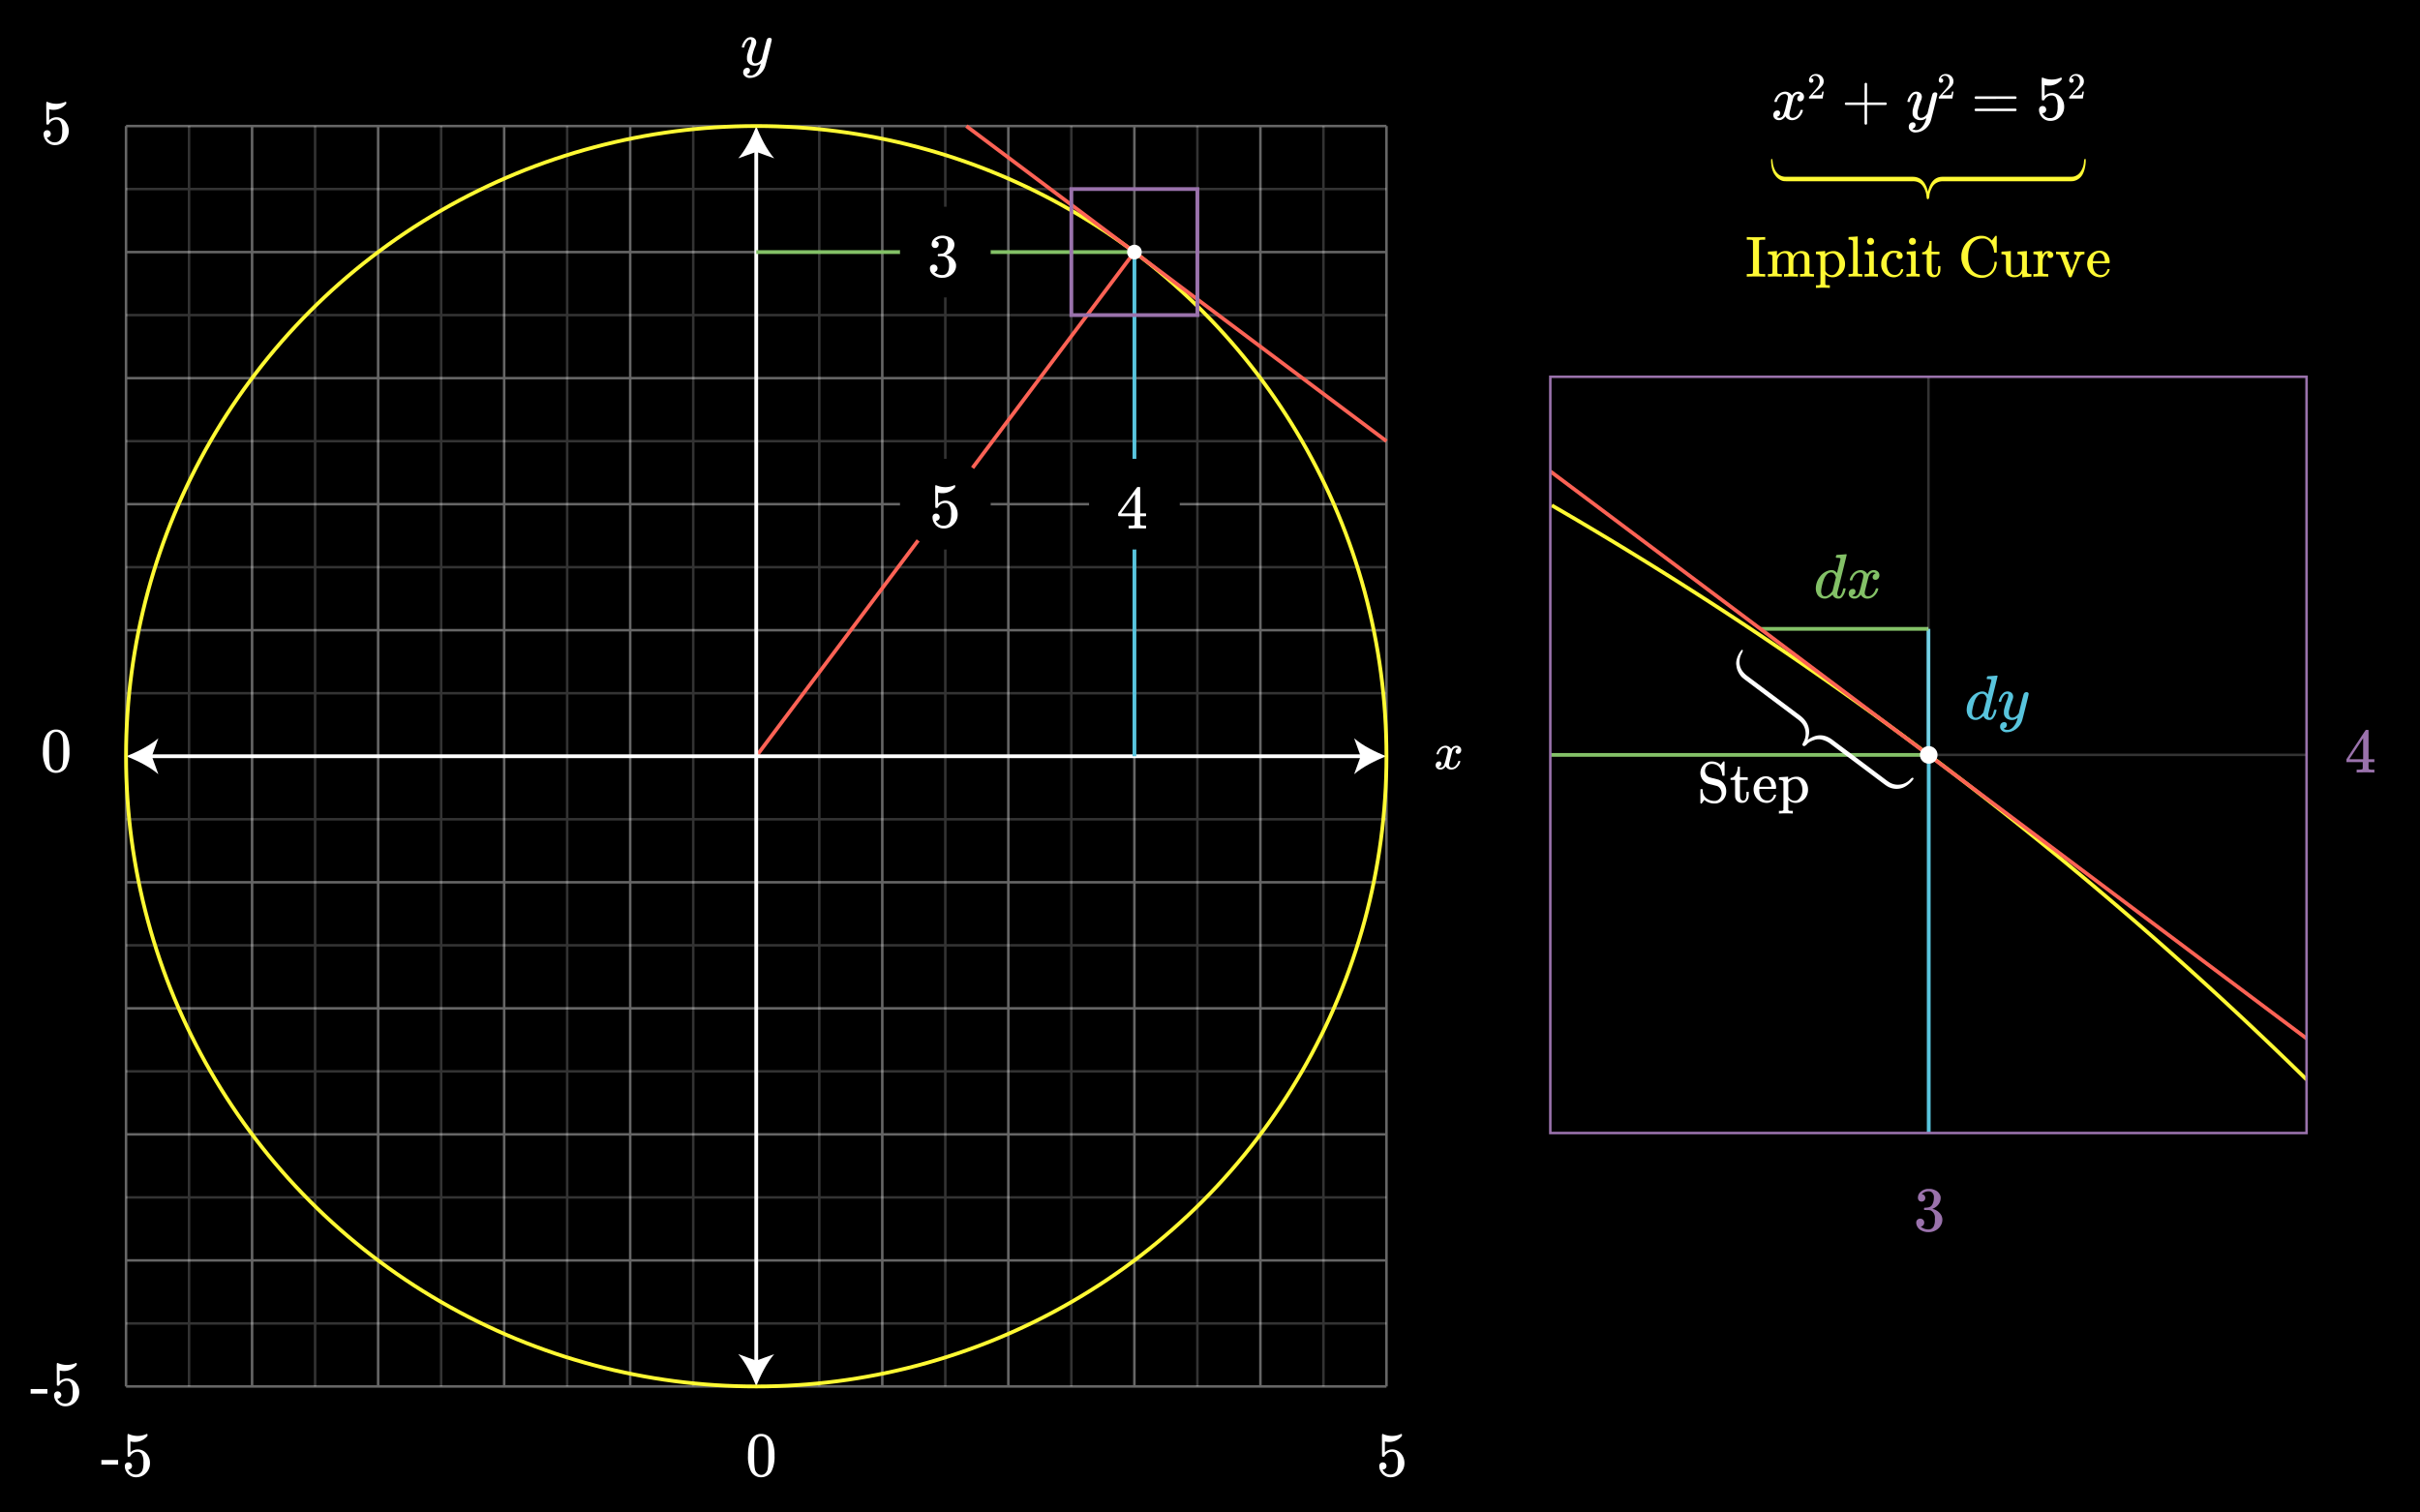 <svg xmlns="http://www.w3.org/2000/svg" xmlns:xlink="http://www.w3.org/1999/xlink" width="960" height="600" viewBox="0 0 960 600"><defs><style>.a,.e,.g,.h,.i,.j,.k,.m,.o{fill:none;}.a,.m{stroke:#9a72ac;}.a,.g,.i,.j,.k,.m,.p{stroke-miterlimit:10;}.b{isolation:isolate;}.c,.p{fill:#fff;}.d,.o{opacity:0.2;}.e,.h,.o{stroke:#fff;stroke-miterlimit:24;}.f{opacity:0.4;}.g,.p{stroke:#fc6255;}.g,.h,.i,.j,.k,.m,.p{stroke-width:1.5px;}.i{stroke:#fff933;}.j{stroke:#83c167;}.k{stroke:#58c4dd;}.l{fill:#9a72ac;}.n{clip-path:url(#a);}.q{fill:#58c4dd;}.r{fill:#83c167;}.s{fill:#fff933;}</style><clipPath id="a"><rect class="a" x="615" y="149.466" width="300" height="300"/></clipPath></defs><rect width="960" height="600"/><g class="b"><path class="c" d="M18.719,51.664a1.377,1.377,0,0,1,1.013.412,1.407,1.407,0,0,1,.413,1.037,1.292,1.292,0,0,1-.426.976,1.354,1.354,0,0,1-.949.4h-.176l.075.125a3.24,3.24,0,0,0,1.151,1.325,3.167,3.167,0,0,0,1.825.526,2.657,2.657,0,0,0,2.55-1.5,7.643,7.643,0,0,0,.474-3.2,6.209,6.209,0,0,0-.675-3.474,1.964,1.964,0,0,0-1.6-.825,3.217,3.217,0,0,0-2.95,1.7.5.5,0,0,1-.188.212,1.108,1.108,0,0,1-.362.038c-.284,0-.443-.051-.476-.151q-.05-.1-.05-4.375,0-.75-.012-1.775t-.013-1.3c0-.932.051-1.4.15-1.4a.149.149,0,0,1,.1-.051l.45.15a8.867,8.867,0,0,0,3.325.651,8.522,8.522,0,0,0,3.4-.7.774.774,0,0,1,.324-.1c.134,0,.2.15.2.45v.325a6.387,6.387,0,0,1-5.125,2.425,6.058,6.058,0,0,1-1.4-.149l-.25-.051v4.3a4.284,4.284,0,0,1,3.949-1.026,4.736,4.736,0,0,1,2.738,1.9,5.747,5.747,0,0,1,1.063,3.449,5.47,5.47,0,0,1-1.588,3.926,5.218,5.218,0,0,1-3.912,1.649,4.165,4.165,0,0,1-2.676-.875,2.756,2.756,0,0,1-.824-.825,4.415,4.415,0,0,1-.95-2.225c0-.049,0-.128-.013-.237s-.013-.187-.013-.237a1.488,1.488,0,0,1,.4-1.1A1.387,1.387,0,0,1,18.719,51.664Z"/></g><g class="b"><path class="c" d="M18.445,291.427A4.411,4.411,0,0,1,22.27,289.4a4.609,4.609,0,0,1,3.2,1.25,5.434,5.434,0,0,1,1.15,1.7,14.3,14.3,0,0,1,.925,5.7,13.043,13.043,0,0,1-1.075,5.925,4.333,4.333,0,0,1-2.05,2.1,4.718,4.718,0,0,1-2.125.524,4.406,4.406,0,0,1-4.2-2.625,13.045,13.045,0,0,1-1.074-5.925,19.436,19.436,0,0,1,.312-3.837A8.359,8.359,0,0,1,18.445,291.427Zm5.625-.3a2.305,2.305,0,0,0-1.776-.8,2.379,2.379,0,0,0-1.8.8,3,3,0,0,0-.75,1.4,15.546,15.546,0,0,0-.25,2.851q0,.148-.012.974t-.013,1.375q0,2.4.051,3.351a14.15,14.15,0,0,0,.3,2.512,2.816,2.816,0,0,0,.75,1.312,2.215,2.215,0,0,0,1.724.75,2.189,2.189,0,0,0,1.7-.75,2.834,2.834,0,0,0,.75-1.312,14.247,14.247,0,0,0,.3-2.512q.05-.951.05-3.351,0-.549-.012-1.375c-.009-.55-.012-.875-.012-.974a15.731,15.731,0,0,0-.25-2.851A3.016,3.016,0,0,0,24.07,291.128Z"/></g><g class="b"><path class="c" d="M12.156,552.847v-1.825h6.651v1.825Z"/><path class="c" d="M22.881,551.972a1.374,1.374,0,0,1,1.013.413,1.407,1.407,0,0,1,.413,1.037,1.29,1.29,0,0,1-.426.975,1.351,1.351,0,0,1-.949.4h-.176l.075.125a3.246,3.246,0,0,0,1.151,1.325,3.174,3.174,0,0,0,1.825.525,2.657,2.657,0,0,0,2.55-1.5,7.634,7.634,0,0,0,.474-3.2,6.213,6.213,0,0,0-.675-3.475,1.966,1.966,0,0,0-1.6-.825,3.219,3.219,0,0,0-2.95,1.7.484.484,0,0,1-.188.212,1.076,1.076,0,0,1-.362.038q-.426,0-.476-.15-.05-.1-.05-4.375c0-.5,0-1.092-.012-1.775s-.013-1.117-.013-1.3c0-.933.051-1.4.15-1.4a.147.147,0,0,1,.1-.05l.45.15a8.866,8.866,0,0,0,3.325.65,8.5,8.5,0,0,0,3.4-.7.785.785,0,0,1,.324-.1c.134,0,.2.15.2.45v.325a6.39,6.39,0,0,1-5.125,2.425,6,6,0,0,1-1.4-.15l-.25-.05v4.3a4.286,4.286,0,0,1,3.949-1.025,4.734,4.734,0,0,1,2.738,1.9,5.75,5.75,0,0,1,1.063,3.45,5.464,5.464,0,0,1-1.588,3.925,5.215,5.215,0,0,1-3.912,1.65A4.165,4.165,0,0,1,23.256,557a2.768,2.768,0,0,1-.824-.825,4.415,4.415,0,0,1-.95-2.225c0-.05,0-.129-.013-.237s-.013-.188-.013-.238a1.486,1.486,0,0,1,.4-1.1A1.384,1.384,0,0,1,22.881,551.972Z"/></g><g class="d"><line class="e" x1="75" y1="50" x2="75" y2="550"/><line class="e" x1="125" y1="50" x2="125" y2="550"/><line class="e" x1="175" y1="50" x2="175" y2="550"/><line class="e" x1="225" y1="50" x2="225" y2="550"/><line class="e" x1="275" y1="50" x2="275" y2="550"/><line class="e" x1="325" y1="50" x2="325" y2="550"/><line class="e" x1="375" y1="50" x2="375" y2="550"/><line class="e" x1="425" y1="50" x2="425" y2="550"/><line class="e" x1="475" y1="50" x2="475" y2="550"/><line class="e" x1="525" y1="50" x2="525" y2="550"/><line class="e" x1="50" y1="75" x2="550" y2="75"/><line class="e" x1="50" y1="125" x2="550" y2="125"/><line class="e" x1="50" y1="175" x2="550" y2="175"/><line class="e" x1="50" y1="225" x2="550" y2="225"/><line class="e" x1="50" y1="275" x2="550" y2="275"/><line class="e" x1="50" y1="325" x2="550" y2="325"/><line class="e" x1="50" y1="375" x2="550" y2="375"/><line class="e" x1="50" y1="425" x2="550" y2="425"/><line class="e" x1="50" y1="475" x2="550" y2="475"/><line class="e" x1="50" y1="525" x2="550" y2="525"/></g><g class="f"><line class="e" x1="50" y1="50" x2="50" y2="550"/><line class="e" x1="100" y1="50" x2="100" y2="550"/><line class="e" x1="150" y1="50" x2="150" y2="550"/><line class="e" x1="200" y1="50" x2="200" y2="550"/><line class="e" x1="250" y1="50" x2="250" y2="550"/><line class="e" x1="350" y1="50" x2="350" y2="550"/><line class="e" x1="400" y1="50" x2="400" y2="550"/><line class="e" x1="450" y1="50" x2="450" y2="550"/><line class="e" x1="500" y1="50" x2="500" y2="550"/><line class="e" x1="550" y1="50" x2="550" y2="550"/><line class="e" x1="50" y1="50" x2="550" y2="50"/><line class="e" x1="50" y1="100" x2="550" y2="100"/><line class="e" x1="50" y1="150" x2="550" y2="150"/><line class="e" x1="50" y1="200" x2="550" y2="200"/><line class="e" x1="50" y1="250" x2="550" y2="250"/><line class="e" x1="50" y1="350" x2="550" y2="350"/><line class="e" x1="50" y1="400" x2="550" y2="400"/><line class="e" x1="50" y1="450" x2="550" y2="450"/><line class="e" x1="50" y1="500" x2="550" y2="500"/><line class="e" x1="50" y1="550" x2="550" y2="550"/></g><line class="g" x1="300" y1="300" x2="450.02" y2="100"/><circle cx="375.01" cy="200" r="18"/><line class="h" x1="300" y1="59.053" x2="300" y2="540.947"/><path class="c" d="M300,50c-1.581,4.26-4.277,9.545-7.134,12.821L300,60.241l7.132,2.58C304.276,59.545,301.579,54.26,300,50Z"/><path class="c" d="M300,550c-1.581-4.26-4.277-9.545-7.134-12.821l7.134,2.58,7.132-2.58C304.276,540.455,301.579,545.74,300,550Z"/><line class="h" x1="59.053" y1="300" x2="540.947" y2="300"/><path class="c" d="M50,300c4.26,1.581,9.545,4.277,12.821,7.134L60.241,300l2.58-7.132C59.545,295.724,54.26,298.421,50,300Z"/><path class="c" d="M550,300c-4.26,1.581-9.545,4.277-12.821,7.134l2.58-7.134-2.58-7.132C540.455,295.724,545.74,298.421,550,300Z"/><circle class="i" cx="300" cy="300" r="250"/><g class="b"><path class="c" d="M40.216,581.008v-1.827h6.649v1.827Z"/><path class="c" d="M50.941,580.133a1.371,1.371,0,0,1,1.012.412,1.406,1.406,0,0,1,.412,1.037,1.284,1.284,0,0,1-.424.974,1.351,1.351,0,0,1-.951.4h-.174l.075.125a3.252,3.252,0,0,0,1.149,1.324,3.161,3.161,0,0,0,1.825.525,2.654,2.654,0,0,0,2.55-1.5,7.606,7.606,0,0,0,.476-3.2,6.224,6.224,0,0,0-.675-3.474,1.969,1.969,0,0,0-1.6-.827,3.22,3.22,0,0,0-2.95,1.7.47.47,0,0,1-.187.21,1.063,1.063,0,0,1-.363.04c-.283,0-.441-.051-.474-.151q-.051-.1-.05-4.375,0-.75-.013-1.775t-.012-1.3c0-.932.049-1.4.15-1.4a.141.141,0,0,1,.1-.051l.45.15a8.863,8.863,0,0,0,3.325.651,8.5,8.5,0,0,0,3.4-.7.788.788,0,0,1,.326-.1c.132,0,.2.15.2.449v.326a6.393,6.393,0,0,1-5.125,2.424,6.079,6.079,0,0,1-1.4-.148l-.25-.051v4.3a4.288,4.288,0,0,1,3.951-1.026,4.725,4.725,0,0,1,2.737,1.9,5.742,5.742,0,0,1,1.062,3.449,5.476,5.476,0,0,1-1.586,3.926,5.221,5.221,0,0,1-3.914,1.648,4.158,4.158,0,0,1-2.674-.875,2.782,2.782,0,0,1-.826-.824,4.436,4.436,0,0,1-.95-2.225c0-.051,0-.129-.011-.238s-.013-.188-.013-.236a1.5,1.5,0,0,1,.4-1.1A1.391,1.391,0,0,1,50.941,580.133Z"/></g><g class="b"><path class="c" d="M298.151,570.857a4.411,4.411,0,0,1,3.825-2.025,4.6,4.6,0,0,1,3.2,1.25,5.429,5.429,0,0,1,1.15,1.7,14.308,14.308,0,0,1,.925,5.7,13.035,13.035,0,0,1-1.075,5.924,4.335,4.335,0,0,1-2.05,2.1,4.717,4.717,0,0,1-2.125.523,4.406,4.406,0,0,1-4.2-2.625,13.037,13.037,0,0,1-1.074-5.924,19.433,19.433,0,0,1,.312-3.838A8.354,8.354,0,0,1,298.151,570.857Zm5.625-.3a2.306,2.306,0,0,0-1.776-.8,2.38,2.38,0,0,0-1.8.8,3.01,3.01,0,0,0-.75,1.4,15.538,15.538,0,0,0-.25,2.849c0,.1,0,.426-.012.975s-.013,1.01-.013,1.375c0,1.6.017,2.717.051,3.352a14.136,14.136,0,0,0,.3,2.511,2.824,2.824,0,0,0,.75,1.313,2.215,2.215,0,0,0,1.724.75,2.189,2.189,0,0,0,1.7-.75,2.842,2.842,0,0,0,.75-1.313,14.233,14.233,0,0,0,.3-2.511c.033-.635.05-1.75.05-3.352q0-.547-.012-1.375c-.009-.549-.012-.875-.012-.975a15.723,15.723,0,0,0-.25-2.849A3.028,3.028,0,0,0,303.776,570.556Z"/></g><g class="b"><path class="c" d="M548.578,580.133a1.374,1.374,0,0,1,1.014.412,1.41,1.41,0,0,1,.412,1.037,1.283,1.283,0,0,1-.426.974,1.346,1.346,0,0,1-.949.4h-.176l.076.125a3.247,3.247,0,0,0,1.15,1.324,3.161,3.161,0,0,0,1.825.525,2.655,2.655,0,0,0,2.55-1.5,7.625,7.625,0,0,0,.475-3.2,6.215,6.215,0,0,0-.675-3.474,1.969,1.969,0,0,0-1.6-.827,3.218,3.218,0,0,0-2.95,1.7.476.476,0,0,1-.188.21,1.052,1.052,0,0,1-.362.04c-.283,0-.441-.051-.475-.151q-.051-.1-.05-4.375,0-.75-.012-1.775t-.014-1.3q0-1.4.151-1.4a.141.141,0,0,1,.1-.051l.451.15a8.867,8.867,0,0,0,3.325.651,8.506,8.506,0,0,0,3.4-.7.781.781,0,0,1,.324-.1q.2,0,.2.449v.326a6.39,6.39,0,0,1-5.125,2.424,6.064,6.064,0,0,1-1.4-.148l-.25-.051v4.3a4.284,4.284,0,0,1,3.949-1.026,4.726,4.726,0,0,1,2.739,1.9,5.742,5.742,0,0,1,1.062,3.449,5.47,5.47,0,0,1-1.588,3.926,5.215,5.215,0,0,1-3.912,1.648,4.163,4.163,0,0,1-2.676-.875,2.776,2.776,0,0,1-.824-.824,4.436,4.436,0,0,1-.95-2.225c0-.051,0-.129-.013-.238s-.012-.188-.012-.236a1.492,1.492,0,0,1,.4-1.1A1.388,1.388,0,0,1,548.578,580.133Z"/></g><path class="c" d="M569.993,299.252a.35.35,0,0,1-.125-.23,3.975,3.975,0,0,1,.647-1.437,3.567,3.567,0,0,1,2.458-1.708,3.36,3.36,0,0,1,.437-.042,2.531,2.531,0,0,1,1.344.375,2.248,2.248,0,0,1,.886.937c.18-.235.291-.382.333-.437a2.309,2.309,0,0,1,1.77-.875,1.965,1.965,0,0,1,1.386.489,1.567,1.567,0,0,1,.531,1.2,1.637,1.637,0,0,1-.364,1.083,1.2,1.2,0,0,1-.969.438.918.918,0,0,1-.646-.229.781.781,0,0,1-.25-.6,1.327,1.327,0,0,1,1.042-1.313.852.852,0,0,0-.23-.145,1.174,1.174,0,0,0-.6-.125,1.368,1.368,0,0,0-.4.041,2.183,2.183,0,0,0-1.166,1.375q-.063.166-.6,2.324t-.583,2.426a3.17,3.17,0,0,0-.063.625,1.076,1.076,0,0,0,.291.793,1.05,1.05,0,0,0,.772.291,2.146,2.146,0,0,0,1.583-.741,3.829,3.829,0,0,0,.958-1.634c.042-.139.084-.219.125-.241a1.078,1.078,0,0,1,.334-.031c.264,0,.395.057.395.168,0,.014-.013.09-.042.229a4.527,4.527,0,0,1-1.458,2.25,3.291,3.291,0,0,1-2.062.771,2.4,2.4,0,0,1-2.208-1.312,2.921,2.921,0,0,1-1.542,1.25,2.734,2.734,0,0,1-.542.041,1.816,1.816,0,0,1-1.708-.854,1.611,1.611,0,0,1-.208-.834,1.576,1.576,0,0,1,.375-1.062,1.208,1.208,0,0,1,.958-.438.782.782,0,0,1,.9.875,1.177,1.177,0,0,1-.728,1.125l-.105.053c-.042.019-.076.037-.1.051a.174.174,0,0,1-.063.021l-.062.022c0,.041.1.1.312.187a1.407,1.407,0,0,0,.542.1,1.539,1.539,0,0,0,1.292-.938,15.772,15.772,0,0,0,.813-2.709c.083-.318.173-.674.27-1.062s.17-.688.219-.9.08-.333.094-.375a5.119,5.119,0,0,0,.1-.812,1.118,1.118,0,0,0-.271-.792.976.976,0,0,0-.75-.291,2.176,2.176,0,0,0-1.625.718,3.961,3.961,0,0,0-.958,1.657c-.028.125-.06.2-.094.218a.992.992,0,0,1-.344.032Z"/><path class="c" d="M704.044,40.457a.421.421,0,0,1-.15-.275,4.747,4.747,0,0,1,.775-1.725,4.289,4.289,0,0,1,2.95-2.05,4.158,4.158,0,0,1,.525-.05,3.033,3.033,0,0,1,1.612.45,2.689,2.689,0,0,1,1.063,1.125l.4-.525a2.769,2.769,0,0,1,2.125-1.05,2.357,2.357,0,0,1,1.662.587,1.88,1.88,0,0,1,.638,1.438,1.96,1.96,0,0,1-.438,1.3,1.436,1.436,0,0,1-1.162.525,1.1,1.1,0,0,1-.775-.275.936.936,0,0,1-.3-.725,1.589,1.589,0,0,1,1.25-1.575,1.029,1.029,0,0,0-.275-.175,1.425,1.425,0,0,0-.725-.15,1.643,1.643,0,0,0-.475.05,2.62,2.62,0,0,0-1.4,1.65q-.075.2-.725,2.788t-.7,2.912a3.816,3.816,0,0,0-.075.75,1.281,1.281,0,0,0,.35.95,1.252,1.252,0,0,0,.925.35,2.579,2.579,0,0,0,1.9-.887,4.621,4.621,0,0,0,1.15-1.963c.05-.166.1-.263.15-.287a1.18,1.18,0,0,1,.4-.038c.316,0,.475.067.475.2,0,.017-.017.108-.05.275a5.427,5.427,0,0,1-1.75,2.7,3.942,3.942,0,0,1-2.475.925,2.88,2.88,0,0,1-2.65-1.575,3.5,3.5,0,0,1-1.85,1.5,3.222,3.222,0,0,1-.65.05,2.18,2.18,0,0,1-2.05-1.025,1.936,1.936,0,0,1-.25-1,1.892,1.892,0,0,1,.45-1.275,1.449,1.449,0,0,1,1.151-.525.939.939,0,0,1,1.074,1.05,1.41,1.41,0,0,1-.875,1.35l-.125.063-.125.062a.19.19,0,0,1-.074.025l-.076.025q0,.075.375.225a1.662,1.662,0,0,0,.65.125,1.848,1.848,0,0,0,1.551-1.125,19.083,19.083,0,0,0,.974-3.25q.15-.574.325-1.275c.117-.467.2-.825.262-1.075s.1-.4.113-.45a6.136,6.136,0,0,0,.125-.975,1.344,1.344,0,0,0-.325-.95,1.168,1.168,0,0,0-.9-.35,2.6,2.6,0,0,0-1.949.863,4.736,4.736,0,0,0-1.151,1.987c-.033.15-.071.237-.112.263a1.247,1.247,0,0,1-.413.037Z"/><path class="c" d="M718.5,32.829a.812.812,0,0,1-.641-.262.93.93,0,0,1-.234-.641,2.388,2.388,0,0,1,.8-1.8,2.668,2.668,0,0,1,1.9-.751,3.16,3.16,0,0,1,2.077.677,2.845,2.845,0,0,1,1.012,1.771,4.286,4.286,0,0,1,.03.481,2.758,2.758,0,0,1-.51,1.589,9.641,9.641,0,0,1-1.648,1.676q-.523.453-1.457,1.341l-.86.816,1.108.015a17.406,17.406,0,0,0,2.434-.073c.039-.01.088-.112.146-.306a9.053,9.053,0,0,0,.2-.991v-.044h.583v.044l-.409,2.667v.044h-5.407V38.8a.962.962,0,0,1,.03-.335q.013-.014,1.224-1.384,1.588-1.763,2.04-2.332a4.221,4.221,0,0,0,.977-2.434,2.541,2.541,0,0,0-.5-1.61,1.676,1.676,0,0,0-1.406-.649,1.6,1.6,0,0,0-1.371.758c-.019.039-.048.092-.086.16a.313.313,0,0,0-.044.087q0,.015.072.015a.744.744,0,0,1,.591.263.908.908,0,0,1,.225.612.87.87,0,0,1-.24.619A.831.831,0,0,1,718.5,32.829Z"/><path class="c" d="M731.831,41.157a.544.544,0,0,1,.35-.5h7.474v-3.75l.026-3.75c.166-.217.325-.325.474-.325a.546.546,0,0,1,.5.375v7.45h7.451a.521.521,0,0,1,0,1h-7.451v7.45a.532.532,0,0,1-1,0v-7.45h-7.474A.543.543,0,0,1,731.831,41.157Z"/><path class="c" d="M767.681,36.632a.973.973,0,0,1,.6.187.609.609,0,0,1,.25.513q0,.325-1.225,5.25t-1.4,5.4a6.637,6.637,0,0,1-1.288,2.263,6.718,6.718,0,0,1-2.062,1.637,5.855,5.855,0,0,1-2.525.65,2.69,2.69,0,0,1-2.575-1.2,1.7,1.7,0,0,1-.25-1,1.788,1.788,0,0,1,.475-1.325,1.625,1.625,0,0,1,1.1-.475q1.1,0,1.1,1.05a1.413,1.413,0,0,1-.875,1.35l-.125.063-.125.062a.206.206,0,0,1-.075.025l-.075.025q.075.15.525.325a2.265,2.265,0,0,0,.8.15h.2a3.222,3.222,0,0,0,.65-.05,3.812,3.812,0,0,0,1.8-1.275,6.923,6.923,0,0,0,1.3-2.4,5.444,5.444,0,0,0,.275-.975c0-.016-.017-.012-.05.012l-.15.113a3.4,3.4,0,0,1-2.05.675,3.48,3.48,0,0,1-2.1-.6,2.792,2.792,0,0,1-1.075-1.725,7.1,7.1,0,0,1-.025-.775,6.544,6.544,0,0,1,.05-.925,22.884,22.884,0,0,1,1.15-3.675,7.16,7.16,0,0,0,.55-2.05,1.334,1.334,0,0,0-.062-.488c-.042-.091-.138-.137-.288-.137h-.125a1.554,1.554,0,0,0-1.1.525,5.256,5.256,0,0,0-1.225,2.4.268.268,0,0,1-.025.087.3.3,0,0,1-.037.075l-.038.038a.121.121,0,0,1-.087.025h-.663q-.15-.15-.15-.225a1.86,1.86,0,0,1,.075-.35,5.965,5.965,0,0,1,1.575-2.725,2.578,2.578,0,0,1,1.775-.8,2.379,2.379,0,0,1,1.675.575,2.066,2.066,0,0,1,.625,1.6,3.4,3.4,0,0,1-.075.525,5.659,5.659,0,0,1-.375,1.075,23.815,23.815,0,0,0-1.225,4.075,5.138,5.138,0,0,0-.025.575,2.848,2.848,0,0,0,.3,1.45,1.175,1.175,0,0,0,1.1.5,2.119,2.119,0,0,0,1.087-.3,3.325,3.325,0,0,0,.776-.588q.261-.287.662-.787,0-.024.125-.512t.363-1.463q.237-.975.462-1.85.951-3.75,1.05-3.925A1.109,1.109,0,0,1,767.681,36.632Z"/><path class="c" d="M769.985,32.829a.813.813,0,0,1-.642-.262.933.933,0,0,1-.233-.641,2.387,2.387,0,0,1,.794-1.8,2.672,2.672,0,0,1,1.9-.751,3.158,3.158,0,0,1,2.077.677,2.846,2.846,0,0,1,1.013,1.771,4.518,4.518,0,0,1,.029.481,2.758,2.758,0,0,1-.51,1.589,9.625,9.625,0,0,1-1.647,1.676q-.525.453-1.457,1.341l-.861.816,1.109.015a17.385,17.385,0,0,0,2.433-.073c.039-.01.088-.112.146-.306a9.053,9.053,0,0,0,.2-.991v-.044h.583v.044l-.408,2.667v.044H769.11V38.8a.975.975,0,0,1,.029-.335q.015-.014,1.224-1.384,1.588-1.763,2.041-2.332a4.225,4.225,0,0,0,.976-2.434,2.541,2.541,0,0,0-.5-1.61,1.676,1.676,0,0,0-1.406-.649,1.6,1.6,0,0,0-1.37.758c-.02.039-.049.092-.087.16a.35.35,0,0,0-.044.087q0,.015.072.015a.742.742,0,0,1,.591.263.909.909,0,0,1,.226.612.866.866,0,0,1-.241.619A.83.83,0,0,1,769.985,32.829Z"/><path class="c" d="M783.319,38.732a.543.543,0,0,1,.349-.5h15.925a.546.546,0,0,1,.375.5.565.565,0,0,1-.35.475l-7.95.025h-7.95A.494.494,0,0,1,783.319,38.732Zm0,4.85a.5.5,0,0,1,.4-.5h15.9a1.208,1.208,0,0,0,.113.088,1.43,1.43,0,0,1,.125.1.463.463,0,0,1,.075.125.492.492,0,0,1,.037.188.546.546,0,0,1-.375.5H783.668A.543.543,0,0,1,783.319,43.582Z"/><path class="c" d="M810.293,42.057a1.377,1.377,0,0,1,1.013.412,1.41,1.41,0,0,1,.412,1.038,1.289,1.289,0,0,1-.425.975,1.35,1.35,0,0,1-.95.4h-.175l.075.125a3.239,3.239,0,0,0,1.151,1.325,3.171,3.171,0,0,0,1.824.525,2.658,2.658,0,0,0,2.551-1.5,7.634,7.634,0,0,0,.474-3.2,6.223,6.223,0,0,0-.674-3.475,1.97,1.97,0,0,0-1.6-.825,3.218,3.218,0,0,0-2.949,1.7.484.484,0,0,1-.188.212,1.075,1.075,0,0,1-.363.038q-.424,0-.475-.15-.049-.1-.049-4.375,0-.75-.013-1.775t-.013-1.3q0-1.4.151-1.4a.143.143,0,0,1,.1-.05l.45.15a8.867,8.867,0,0,0,3.326.65,8.5,8.5,0,0,0,3.4-.7.793.793,0,0,1,.325-.1c.134,0,.2.15.2.45v.325a6.39,6.39,0,0,1-5.125,2.425,6.016,6.016,0,0,1-1.4-.15l-.25-.05v4.3a4.288,4.288,0,0,1,3.95-1.025,4.732,4.732,0,0,1,2.737,1.9,5.744,5.744,0,0,1,1.063,3.45,5.467,5.467,0,0,1-1.587,3.925,5.216,5.216,0,0,1-3.913,1.65,4.166,4.166,0,0,1-2.675-.875,2.782,2.782,0,0,1-.825-.825,4.423,4.423,0,0,1-.949-2.225c0-.05,0-.129-.013-.237s-.013-.188-.013-.238a1.482,1.482,0,0,1,.4-1.1A1.381,1.381,0,0,1,810.293,42.057Z"/><path class="c" d="M821.722,32.829a.814.814,0,0,1-.642-.262.933.933,0,0,1-.233-.641,2.388,2.388,0,0,1,.8-1.8,2.668,2.668,0,0,1,1.9-.751,3.158,3.158,0,0,1,2.077.677,2.846,2.846,0,0,1,1.013,1.771,4.269,4.269,0,0,1,.029.481,2.765,2.765,0,0,1-.509,1.589,9.679,9.679,0,0,1-1.648,1.676q-.525.453-1.457,1.341l-.86.816,1.108.015a17.418,17.418,0,0,0,2.434-.073c.039-.01.088-.112.145-.306a8.8,8.8,0,0,0,.2-.991v-.044h.583v.044l-.408,2.667v.044h-5.407V38.8a1,1,0,0,1,.029-.335q.015-.014,1.225-1.384,1.587-1.763,2.04-2.332a4.225,4.225,0,0,0,.976-2.434,2.541,2.541,0,0,0-.5-1.61,1.675,1.675,0,0,0-1.406-.649,1.6,1.6,0,0,0-1.37.758c-.019.039-.049.092-.087.16a.35.35,0,0,0-.044.087c0,.01.025.015.072.015a.741.741,0,0,1,.591.263.9.9,0,0,1,.226.612.87.87,0,0,1-.24.619A.831.831,0,0,1,821.722,32.829Z"/><path class="c" d="M305.3,15.007a.975.975,0,0,1,.6.187.609.609,0,0,1,.25.513q0,.325-1.226,5.25t-1.4,5.4a6.9,6.9,0,0,1-3.351,3.9,5.851,5.851,0,0,1-2.524.65,2.693,2.693,0,0,1-2.576-1.2,1.7,1.7,0,0,1-.25-1,1.792,1.792,0,0,1,.475-1.325,1.628,1.628,0,0,1,1.1-.475q1.1,0,1.1,1.05a1.413,1.413,0,0,1-.875,1.35l-.125.063-.125.062a.2.2,0,0,1-.075.025l-.074.025c.05.1.224.208.524.325a2.265,2.265,0,0,0,.8.15h.2a3.24,3.24,0,0,0,.651-.05,3.81,3.81,0,0,0,1.8-1.275,6.923,6.923,0,0,0,1.3-2.4,5.493,5.493,0,0,0,.276-.975c0-.016-.018-.012-.051.012s-.083.063-.15.113a3.4,3.4,0,0,1-2.049.675,3.483,3.483,0,0,1-2.1-.6,2.786,2.786,0,0,1-1.074-1.725,6.745,6.745,0,0,1-.026-.775,6.544,6.544,0,0,1,.05-.925,22.813,22.813,0,0,1,1.151-3.675,7.182,7.182,0,0,0,.549-2.05,1.334,1.334,0,0,0-.062-.488c-.042-.091-.138-.137-.287-.137H297.6a1.557,1.557,0,0,0-1.1.525,5.246,5.246,0,0,0-1.224,2.4.278.278,0,0,1-.026.087.27.27,0,0,1-.037.075l-.038.038a.121.121,0,0,1-.087.025h-.663c-.1-.1-.149-.175-.149-.225a1.777,1.777,0,0,1,.075-.35,5.964,5.964,0,0,1,1.574-2.725,2.578,2.578,0,0,1,1.775-.8,2.378,2.378,0,0,1,1.675.575,2.063,2.063,0,0,1,.625,1.6,3.265,3.265,0,0,1-.075.525,5.659,5.659,0,0,1-.375,1.075,23.815,23.815,0,0,0-1.225,4.075,5.138,5.138,0,0,0-.025.575,2.847,2.847,0,0,0,.3,1.45,1.174,1.174,0,0,0,1.1.5,2.116,2.116,0,0,0,1.087-.3,3.325,3.325,0,0,0,.776-.588q.261-.287.662-.787,0-.024.125-.512t.363-1.463q.237-.975.462-1.85.951-3.75,1.05-3.925A1.11,1.11,0,0,1,305.3,15.007Z"/><path class="c" d="M371.354,203.743a1.376,1.376,0,0,1,1.012.413,1.4,1.4,0,0,1,.413,1.037,1.291,1.291,0,0,1-.425.976,1.355,1.355,0,0,1-.95.4h-.175l.075.125a3.237,3.237,0,0,0,1.15,1.325,3.175,3.175,0,0,0,1.825.526,2.656,2.656,0,0,0,2.55-1.5,7.623,7.623,0,0,0,.475-3.2,6.224,6.224,0,0,0-.675-3.475,1.967,1.967,0,0,0-1.6-.824,3.219,3.219,0,0,0-2.95,1.7.5.5,0,0,1-.187.213,1.12,1.12,0,0,1-.363.037q-.426,0-.475-.15-.049-.1-.05-4.375,0-.75-.013-1.775t-.012-1.3q0-1.4.15-1.4a.145.145,0,0,1,.1-.05l.45.15a8.862,8.862,0,0,0,3.325.65,8.516,8.516,0,0,0,3.4-.7.778.778,0,0,1,.325-.1q.2,0,.2.45v.325a6.392,6.392,0,0,1-5.125,2.425,6.01,6.01,0,0,1-1.4-.15l-.25-.05v4.3a4.288,4.288,0,0,1,3.95-1.025,4.737,4.737,0,0,1,2.737,1.9,5.746,5.746,0,0,1,1.063,3.45,5.471,5.471,0,0,1-1.587,3.925,5.217,5.217,0,0,1-3.913,1.65,4.164,4.164,0,0,1-2.675-.875,2.759,2.759,0,0,1-.825-.825,4.424,4.424,0,0,1-.95-2.225c0-.049,0-.128-.012-.237s-.013-.187-.013-.238a1.487,1.487,0,0,1,.4-1.1A1.389,1.389,0,0,1,371.354,203.743Z"/><line class="j" x1="300" y1="100" x2="450" y2="100"/><line class="k" x1="450.02" y1="300" x2="450.02" y2="100"/><circle cx="375.01" cy="100" r="18"/><path class="c" d="M370.46,104.968a1.365,1.365,0,0,1,1.037.438,1.458,1.458,0,0,1,.412,1.038,1.556,1.556,0,0,1-1.1,1.475l-.125.025c0,.05.112.153.338.313a4.758,4.758,0,0,0,.587.362,5.114,5.114,0,0,0,2.225.5,2.445,2.445,0,0,0,1.324-.375q1.326-.85,1.326-3.351a5.4,5.4,0,0,0-.4-2.274,2.506,2.506,0,0,0-1.8-1.4,6.934,6.934,0,0,0-1.174-.049h-.951a.579.579,0,0,1-.149-.425q0-.424.149-.476c.067,0,.371-.028.913-.087s.837-.095.888-.112a.867.867,0,0,0,.4-.15,2.764,2.764,0,0,0,1.212-1.3,4.811,4.811,0,0,0,.462-2.175q0-2.475-2.224-2.476a4.017,4.017,0,0,0-2.7,1.1,2.306,2.306,0,0,1,.937.487,1.213,1.213,0,0,1,.338.938,1.325,1.325,0,0,1-.4.974,1.357,1.357,0,0,1-1,.4,1.4,1.4,0,0,1-1-.375,1.3,1.3,0,0,1-.4-1,2.835,2.835,0,0,1,.074-.675,3.122,3.122,0,0,1,1.088-1.75,4.855,4.855,0,0,1,2.138-1,4.515,4.515,0,0,1,.8-.075,5.938,5.938,0,0,1,3.375.875,3,3,0,0,1,1.55,2.6,3.926,3.926,0,0,1-.425,1.776,4.933,4.933,0,0,1-2.55,2.325l-.25.125.05.024a.462.462,0,0,0,.137.039.413.413,0,0,1,.137.037,4.706,4.706,0,0,1,3.5,3.4,3.488,3.488,0,0,1,.051.725,3.678,3.678,0,0,1-.051.75,4.727,4.727,0,0,1-1.512,2.612,5.733,5.733,0,0,1-2.913,1.362,7.147,7.147,0,0,1-.9.051,5.238,5.238,0,0,1-4.425-1.95,3.1,3.1,0,0,1-.551-1.75,1.493,1.493,0,0,1,.413-1.125A1.564,1.564,0,0,1,370.46,104.968Z"/><circle cx="450.02" cy="200" r="18"/><path class="c" d="M447.7,208.643l.149-.149h.987a1.921,1.921,0,0,0,.25-.013,1.436,1.436,0,0,1,.213-.013,1.01,1.01,0,0,0,.188-.012c.041-.008.091-.017.15-.025a1.2,1.2,0,0,0,.137-.025c.033-.009.07-.021.113-.037a.276.276,0,0,0,.086-.05.3.3,0,0,0,.051-.075l.074-.1v-3.349h-3.148q-2.553,0-2.914-.013c-.241-.008-.379-.054-.413-.138a1.34,1.34,0,0,1-.048-.524v-.476l.3-.425,1.776-2.45q1.774-2.45,3.574-4.937t1.9-2.587a1.585,1.585,0,0,1,.551-.05h.475l.15.149v10.3h2.174a1.108,1.108,0,0,0,.176.151v.849a1.163,1.163,0,0,0-.176.151H452.3v1.625q0,1.674.026,1.724a.317.317,0,0,0,.324.25,6.86,6.86,0,0,0,1.375.1h.449a.912.912,0,0,1,.176.175v.8l-.176.175H454.2q-1.451-.049-3.2-.05-2.448,0-2.875.05h-.274l-.149-.149Zm2.548-5v-7.6q-1.251,1.7-2.75,3.8l-2.75,3.8Z"/><path class="l" d="M941.672,306.466q-.35-.075-3.225-.076-3,0-3.349.076h-.226v-1.151h.776a5.145,5.145,0,0,0,1.324-.125.448.448,0,0,0,.3-.25c.015-.033.024-.482.024-1.349v-1.25h-6.475V301.19l3.776-5.774q3.825-5.8,3.874-5.825a1.3,1.3,0,0,1,.525-.05h.45l.15.149v11.5h2.3v1.151h-2.3v1.275q0,1.026.013,1.2a.456.456,0,0,0,.137.3,3.171,3.171,0,0,0,1.425.2h.726v1.151Zm-4.225-5.276v-8.349l-5.474,8.325,2.724.024Z"/><path class="l" d="M762.279,476.669a1.367,1.367,0,0,1-1.062-.425,1.572,1.572,0,0,1-.387-1.1,3.017,3.017,0,0,1,1.125-2.387,4.779,4.779,0,0,1,2.6-1.138h.375c.583,0,.95.009,1.1.025a6.04,6.04,0,0,1,1.675.525,3.718,3.718,0,0,1,2.075,2.35,2.426,2.426,0,0,1,.076.675,4.17,4.17,0,0,1-.912,2.638,5.066,5.066,0,0,1-2.289,1.662q-.124.049,0,.075a1.592,1.592,0,0,0,.25.075,5.336,5.336,0,0,1,2.576,1.587,3.829,3.829,0,0,1,1.049,2.638,4.364,4.364,0,0,1-.474,1.974,4.967,4.967,0,0,1-1.963,2.114,5.7,5.7,0,0,1-3.037.837,5.982,5.982,0,0,1-2.926-.7,3.6,3.6,0,0,1-1.725-1.875,2.821,2.821,0,0,1-.25-1.224,1.5,1.5,0,0,1,.463-1.138,1.664,1.664,0,0,1,2.262.013,1.523,1.523,0,0,1,.451,1.125,1.6,1.6,0,0,1-.326,1,1.475,1.475,0,0,1-.875.55l-.174.049a4.7,4.7,0,0,0,3.1,1.125,2.232,2.232,0,0,0,2.075-1.324,5.75,5.75,0,0,0,.425-2.525v-.5a3.2,3.2,0,0,0-1.6-3.175,5.208,5.208,0,0,0-1.524-.175l-1.051-.025-.074-.05a.931.931,0,0,1-.051-.4.581.581,0,0,1,.076-.375.2.2,0,0,1,.125-.076,8.741,8.741,0,0,0,1.449-.125,2.159,2.159,0,0,0,1.675-1.237,5.511,5.511,0,0,0,.575-2.612,2.377,2.377,0,0,0-.875-2.175,2.07,2.07,0,0,0-1.174-.351,3.7,3.7,0,0,0-2.2.676,1.051,1.051,0,0,0-.224.162,1.518,1.518,0,0,0-.2.213l-.076.1c.051.016.109.033.176.05a1.2,1.2,0,0,1,.837.475,1.519,1.519,0,0,1,.337.975,1.379,1.379,0,0,1-.412,1.013A1.442,1.442,0,0,1,762.279,476.669Z"/><polyline class="g" points="550 175 450 100 383.333 50"/><circle class="c" cx="450.02" cy="100" r="2.917"/><rect class="m" x="425" y="75" width="50" height="50"/><line class="k" x1="765" y1="299.466" x2="765" y2="249.466"/><line class="j" x1="765" y1="249.466" x2="698.333" y2="249.466"/><g class="n"><line class="o" x1="765" y1="149.466" x2="765" y2="449.466"/><line class="o" x1="615" y1="299.466" x2="915" y2="299.466"/><path class="i" d="M615.575,200.472a1505.689,1505.689,0,0,1,299.43,227.784"/><line class="j" x1="615" y1="299.466" x2="765" y2="299.466"/><line class="k" x1="765.119" y1="449.466" x2="765.119" y2="299.466"/><polyline class="p" points="915 411.966 765 299.466 615 186.966"/><circle class="c" cx="765.119" cy="299.466" r="3.5"/></g><rect class="a" x="615" y="149.466" width="300" height="300"/><path class="q" d="M790.31,268.142q.375-.024.849-.062c.317-.025.554-.046.713-.063s.245-.024.263-.024c.2,0,.3.066.3.2q0,.176-1.838,7.563t-1.862,7.512a2.032,2.032,0,0,0-.026.375c0,.7.234,1.05.7,1.05a1.064,1.064,0,0,0,.5-.224,5.657,5.657,0,0,0,1.026-2.4q.149-.5.25-.524a.709.709,0,0,1,.25-.026h.1c.317,0,.476.068.476.2a2.111,2.111,0,0,1-.075.4,6.521,6.521,0,0,1-1.351,2.9,2.48,2.48,0,0,1-.8.526,2.677,2.677,0,0,1-.6.05,2.257,2.257,0,0,1-2.2-1.225,2.111,2.111,0,0,0-.125-.3c-.017-.015-.05-.008-.1.026l-.1.1a5.1,5.1,0,0,1-2.375,1.375,4.674,4.674,0,0,1-.625.026,3.316,3.316,0,0,1-2.724-1.375,4.866,4.866,0,0,1-.75-2.8,7.646,7.646,0,0,1,1.7-4.6,6.559,6.559,0,0,1,3.45-2.375,3.767,3.767,0,0,1,1.026-.149,2.39,2.39,0,0,1,2.1,1.05c.084.1.125.133.125.1q.026-.1.688-2.737t.687-2.763a.451.451,0,0,0-.149-.4,3.7,3.7,0,0,0-1-.125h-.526a.716.716,0,0,1-.162-.2,2.507,2.507,0,0,1,.063-.475c.083-.316.191-.476.325-.476.016,0,.1-.007.262-.024s.383-.033.675-.051S790.026,268.159,790.31,268.142Zm-2.151,9.05q-.549-1.974-1.875-1.974a2.308,2.308,0,0,0-1.762.849,5.913,5.913,0,0,0-1.162,1.95,19.943,19.943,0,0,0-1.026,4.1c0,.05,0,.142-.013.274s-.011.234-.011.3a2.473,2.473,0,0,0,.386,1.45,1.3,1.3,0,0,0,1.138.55q1.326,0,2.776-1.8l.2-.274q.224-.9.675-2.713T788.159,277.192Z"/><path class="q" d="M803.909,274.567a.974.974,0,0,1,.6.188.609.609,0,0,1,.25.512q0,.325-1.226,5.25t-1.4,5.4a6.889,6.889,0,0,1-3.351,3.9,5.839,5.839,0,0,1-2.524.651,2.69,2.69,0,0,1-2.575-1.2,1.7,1.7,0,0,1-.25-1,1.8,1.8,0,0,1,.474-1.325,1.631,1.631,0,0,1,1.1-.474c.732,0,1.1.349,1.1,1.049a1.414,1.414,0,0,1-.875,1.351l-.125.062c-.05.025-.092.045-.125.063a.2.2,0,0,1-.076.024l-.075.026a1.048,1.048,0,0,0,.526.325,2.258,2.258,0,0,0,.8.149h.2a3.236,3.236,0,0,0,.65-.049,3.819,3.819,0,0,0,1.8-1.276,6.944,6.944,0,0,0,1.3-2.4,5.516,5.516,0,0,0,.275-.976c0-.015-.018-.012-.051.013l-.149.112a3.4,3.4,0,0,1-2.05.676,3.475,3.475,0,0,1-2.1-.6,2.791,2.791,0,0,1-1.075-1.724,7.5,7.5,0,0,1-.024-.776,6.379,6.379,0,0,1,.05-.924,22.853,22.853,0,0,1,1.15-3.675,7.2,7.2,0,0,0,.55-2.05,1.325,1.325,0,0,0-.063-.488c-.042-.091-.137-.137-.288-.137h-.125a1.553,1.553,0,0,0-1.1.524,5.241,5.241,0,0,0-1.225,2.4.306.306,0,0,1-.025.087.293.293,0,0,1-.038.075l-.038.038a.119.119,0,0,1-.087.024h-.663c-.1-.1-.149-.174-.149-.224a1.844,1.844,0,0,1,.074-.351,5.97,5.97,0,0,1,1.575-2.724,2.577,2.577,0,0,1,1.776-.8,2.375,2.375,0,0,1,1.675.575,2.066,2.066,0,0,1,.625,1.6,3.33,3.33,0,0,1-.076.525,5.637,5.637,0,0,1-.375,1.074,23.908,23.908,0,0,0-1.224,4.075,4.881,4.881,0,0,0-.026.576,2.861,2.861,0,0,0,.3,1.45,1.177,1.177,0,0,0,1.1.5,2.129,2.129,0,0,0,1.087-.3,3.366,3.366,0,0,0,.775-.588q.262-.286.662-.787,0-.026.125-.513t.363-1.463q.239-.974.462-1.849.951-3.75,1.05-3.925A1.111,1.111,0,0,1,803.909,274.567Z"/><path class="r" d="M730.449,220.007c.25-.017.534-.038.85-.063s.555-.046.713-.062.246-.025.264-.025c.2,0,.3.067.3.2s-.611,2.638-1.837,7.563-1.846,7.43-1.862,7.513a2.05,2.05,0,0,0-.025.375c0,.7.232,1.049.7,1.049a1.062,1.062,0,0,0,.5-.224,5.647,5.647,0,0,0,1.025-2.4c.1-.333.184-.507.25-.524a.73.73,0,0,1,.25-.025h.1c.316,0,.477.067.477.2a2.089,2.089,0,0,1-.077.4,6.528,6.528,0,0,1-1.349,2.9,2.51,2.51,0,0,1-.8.525,2.675,2.675,0,0,1-.6.05,2.256,2.256,0,0,1-2.2-1.225,2.111,2.111,0,0,0-.125-.3c-.017-.015-.051-.007-.1.026s-.069.066-.1.1a5.106,5.106,0,0,1-2.375,1.375,4.7,4.7,0,0,1-.625.026,3.318,3.318,0,0,1-2.725-1.375,4.866,4.866,0,0,1-.75-2.8,7.643,7.643,0,0,1,1.7-4.6,6.551,6.551,0,0,1,3.45-2.375,3.749,3.749,0,0,1,1.025-.149,2.4,2.4,0,0,1,2.1,1.05c.084.1.125.134.125.1.015-.066.246-.978.687-2.737s.67-2.679.688-2.763a.449.449,0,0,0-.151-.4,3.763,3.763,0,0,0-1-.125h-.525a.7.7,0,0,1-.162-.2,2.78,2.78,0,0,1,.062-.475c.084-.316.192-.475.327-.475.015,0,.1-.008.261-.025s.383-.033.676-.051S730.166,220.023,730.449,220.007Zm-2.15,9.049q-.548-1.974-1.875-1.974a2.31,2.31,0,0,0-1.762.849,5.924,5.924,0,0,0-1.162,1.951,19.852,19.852,0,0,0-1.025,4.1c0,.05,0,.142-.013.275s-.013.233-.013.3a2.464,2.464,0,0,0,.388,1.451,1.3,1.3,0,0,0,1.138.549q1.324,0,2.775-1.8l.2-.275q.227-.9.676-2.713C727.924,230.561,728.151,229.657,728.3,229.056Z"/><path class="r" d="M733.949,230.257a.421.421,0,0,1-.15-.275,4.764,4.764,0,0,1,.775-1.725,4.29,4.29,0,0,1,2.952-2.05,4.118,4.118,0,0,1,.523-.05,3.03,3.03,0,0,1,1.613.45,2.689,2.689,0,0,1,1.063,1.125c.217-.283.349-.459.4-.525a2.766,2.766,0,0,1,2.125-1.05,2.357,2.357,0,0,1,1.662.587,1.877,1.877,0,0,1,.637,1.437,1.96,1.96,0,0,1-.437,1.3,1.435,1.435,0,0,1-1.163.525,1.1,1.1,0,0,1-.775-.275.94.94,0,0,1-.3-.725,1.591,1.591,0,0,1,1.25-1.576,1.076,1.076,0,0,0-.275-.174,1.423,1.423,0,0,0-.725-.15,1.631,1.631,0,0,0-.474.05,2.611,2.611,0,0,0-1.4,1.649q-.077.2-.724,2.788t-.7,2.913a3.972,3.972,0,0,0-.074.75,1.278,1.278,0,0,0,.35.95,1.249,1.249,0,0,0,.926.349,2.577,2.577,0,0,0,1.9-.886,4.61,4.61,0,0,0,1.15-1.963c.051-.166.1-.263.151-.287a1.184,1.184,0,0,1,.4-.038q.476,0,.475.2c0,.016-.018.108-.051.275a5.418,5.418,0,0,1-1.75,2.7,3.933,3.933,0,0,1-2.475.926,2.883,2.883,0,0,1-2.65-1.575,3.5,3.5,0,0,1-1.85,1.5,3.222,3.222,0,0,1-.65.05,2.178,2.178,0,0,1-2.049-1.026,1.921,1.921,0,0,1-.25-1,1.9,1.9,0,0,1,.449-1.274,1.447,1.447,0,0,1,1.151-.525.938.938,0,0,1,1.074,1.049,1.41,1.41,0,0,1-.875,1.351l-.125.062-.125.063a.183.183,0,0,1-.074.024l-.074.026c0,.05.125.125.375.224a1.652,1.652,0,0,0,.648.125,1.845,1.845,0,0,0,1.551-1.125,18.815,18.815,0,0,0,.974-3.25q.15-.573.327-1.274c.115-.467.2-.825.261-1.075s.1-.4.114-.45a6.273,6.273,0,0,0,.125-.975,1.34,1.34,0,0,0-.327-.95,1.162,1.162,0,0,0-.9-.35,2.61,2.61,0,0,0-1.949.862,4.746,4.746,0,0,0-1.151,1.988c-.033.15-.07.237-.111.262a1.214,1.214,0,0,1-.414.038Z"/><path class="c" d="M691.162,257.76a.442.442,0,0,1,.183.538,8.025,8.025,0,0,1-.487,1.023,6.28,6.28,0,0,0-.541,1.324q-1.2,4.469,2.874,7.525l20.8,15.6q5.186,3.89,3.079,9.763,5.048-3.667,9.9-.031l21.055,15.791a18.729,18.729,0,0,0,1.843,1.26,6.463,6.463,0,0,0,4.067.657,6.606,6.606,0,0,0,3.805-2.008c.019-.026.085-.1.194-.208a2.311,2.311,0,0,1,.248-.231q.084-.061.237-.162a.416.416,0,0,1,.324-.065.774.774,0,0,1,.321.148c.419.313-2.078,3.025-4.242,3.805a7.108,7.108,0,0,1-6.355-.7q-.514-.325-1.46-1.035L726.138,295.1a9.125,9.125,0,0,0-3.262-1.63,5.209,5.209,0,0,0-2.836-.012,12.029,12.029,0,0,0-1.9.751,5.4,5.4,0,0,0-1.213.864c-.059.079-.155.188-.284.327a1.618,1.618,0,0,1-.358.3c-.109.061-.215.127-.316.195a.519.519,0,0,1-.332.091.6.6,0,0,1-.325-.12.89.89,0,0,1-.268-.3.47.47,0,0,1-.018-.353,1.853,1.853,0,0,1,.16-.389c.067-.124.155-.29.261-.5s.2-.4.288-.586a6.75,6.75,0,0,0,.459-3.776,6.33,6.33,0,0,0-1.956-3.674,12,12,0,0,0-1.387-1.164l-20.437-15.327a17.149,17.149,0,0,1-1.5-1.229,7.72,7.72,0,0,1-1.222-1.741,7.156,7.156,0,0,1-.863-2.739C688.218,261.106,690.843,257.521,691.162,257.76Z"/><path class="s" d="M702.733,63.013q.267,0,.343.321a10.938,10.938,0,0,1,.164,1.111,8,8,0,0,0,.265,1.384q1.257,4.3,4.985,4.3h50.225q4.743,0,6.089,5.962,1.344-5.963,5.779-5.962h50.461a10.092,10.092,0,0,0,1.632-.1,4.5,4.5,0,0,0,2.669-1.914,7.816,7.816,0,0,0,1.346-3.889c0-.033.007-.128.022-.283a2.822,2.822,0,0,1,.044-.334c.014-.066.037-.157.067-.272a.4.4,0,0,1,.161-.246.454.454,0,0,1,.253-.075c.383,0,.112,3.668-.813,5.59a5.206,5.206,0,0,1-4.028,3.25,12.824,12.824,0,0,1-1.309.049H770.8a5.126,5.126,0,0,0-2.625.654,4.2,4.2,0,0,0-1.666,1.692,13.418,13.418,0,0,0-.783,1.741,6.811,6.811,0,0,0-.33,1.42c0,.1-.009.242-.023.431a2.148,2.148,0,0,1-.077.457c-.037.115-.07.231-.1.346a.526.526,0,0,1-.155.272.357.357,0,0,1-.242.1.5.5,0,0,1-.287-.074.465.465,0,0,1-.166-.272,2.568,2.568,0,0,1-.077-.407c-.014-.139-.036-.325-.066-.556s-.058-.444-.088-.642a7.634,7.634,0,0,0-1.39-3.3A4.262,4.262,0,0,0,759.973,72a6.532,6.532,0,0,0-1.323-.1H708.755a9.29,9.29,0,0,1-1.415-.085,4.657,4.657,0,0,1-1.48-.66,5.64,5.64,0,0,1-1.707-1.674C702.478,67.457,702.441,63.013,702.733,63.013Z"/><path class="s" d="M699.991,109.749q-.368-.069-3.4-.07t-3.4.07h-.253v-1.058h.506a14.062,14.062,0,0,0,1.517-.069.608.608,0,0,0,.392-.253q.045-.069.046-6.486,0-6.394-.046-6.463a.612.612,0,0,0-.392-.253,14.032,14.032,0,0,0-1.517-.07h-.506V94.04h.253q.368.069,3.4.069t3.4-.069h.253V95.1h-.506a14.019,14.019,0,0,0-1.517.07.612.612,0,0,0-.392.253q-.045.069-.046,6.463,0,6.417.046,6.486a.608.608,0,0,0,.392.253,14.049,14.049,0,0,0,1.517.069h.506v1.058Z"/><path class="s" d="M705.074,108.369q.183.323,1.081.322h.69v1.058h-.184a47.433,47.433,0,0,0-5.152,0h-.184v-1.058h.69q.9,0,1.081-.322v-.713c0-.215,0-.456.012-.725s.011-.567.011-.9v-.954q0-.714-.011-1.529c-.008-.544-.012-.994-.012-1.346v-.529a.759.759,0,0,0-.333-.586,2.7,2.7,0,0,0-1.024-.2h-.414v-.528c0-.353.015-.529.046-.529l.23-.023q.23-.022.656-.047c.283-.014.564-.03.839-.046s.537-.034.828-.057.514-.042.667-.057.237-.023.253-.023h.069v.92a6.313,6.313,0,0,0,.023.874l.023-.023a4.047,4.047,0,0,1,3.519-1.771q2.231.069,2.737,1.748l.046.115q.552-.69.621-.759a3.867,3.867,0,0,1,2.737-1.1q2.874,0,3.151,2.6.023.162.023,3.2,0,2.944.024,2.99a.487.487,0,0,0,.275.253,8.063,8.063,0,0,0,1.127.069h.368v1.058H719.4a47.452,47.452,0,0,0-5.153,0h-.183v-1.058h.551q1.22,0,1.219-.368.024-.046.024-3.174-.024-3.105-.046-3.289a2.036,2.036,0,0,0-.518-1.07,1.556,1.556,0,0,0-1.093-.333,2.493,2.493,0,0,0-1.817.782,3.291,3.291,0,0,0-.942,2.023c0,.016,0,.159-.012.426s-.012.61-.012,1.024v2.576c0,.2,0,.38.012.54s.012.3.012.4v.138q.183.323,1.081.322h.689v1.058h-.184a47.433,47.433,0,0,0-5.152,0H707.7v-1.058h.552q1.219,0,1.219-.368.024-.046.023-3.174-.023-3.105-.045-3.289a2.036,2.036,0,0,0-.518-1.07,1.557,1.557,0,0,0-1.093-.333,2.493,2.493,0,0,0-1.817.782,3.3,3.3,0,0,0-.943,2.023v.426c0,.269,0,.61-.011,1.024s-.012.8-.012,1.173v.724c0,.253,0,.48.012.679s.011.38.011.54v.541Z"/><path class="s" d="M720.737,113.153h.323q.9,0,1.081-.322V112.2c0-.191,0-.418.011-.678s.011-.56.011-.9V104.16q0-.666-.011-1.231c-.008-.376-.011-.674-.011-.9v-.356a.762.762,0,0,0-.334-.586,2.7,2.7,0,0,0-1.024-.2h-.414v-.528c0-.353.015-.529.046-.529l.231-.023c.152-.015.375-.031.667-.047s.574-.03.85-.046c.261-.014.544-.034.852-.057s.536-.042.689-.057.238-.023.253-.023h.07v.6l.022.6.185-.161a5.285,5.285,0,0,1,3.173-1.012,4.165,4.165,0,0,1,.737.046,4.426,4.426,0,0,1,2.69,1.725,5.408,5.408,0,0,1,1.081,3.4,6.45,6.45,0,0,1-.046.8,5.236,5.236,0,0,1-1.115,2.576,5.31,5.31,0,0,1-2.289,1.61,4.492,4.492,0,0,1-1.426.23,4.144,4.144,0,0,1-2.76-1.012l-.184-.161v1.955q0,2,.023,2.047a.5.5,0,0,0,.277.253,8.053,8.053,0,0,0,1.127.069h.368v1.058h-.185a47.433,47.433,0,0,0-5.152,0h-.184v-1.058Zm8.924-8.418a5.538,5.538,0,0,0-.7-2.807,2.565,2.565,0,0,0-1.714-1.4,1.457,1.457,0,0,1-.149-.012c-.069-.007-.127-.011-.173-.011A3.541,3.541,0,0,0,724.1,102v5.5a2.872,2.872,0,0,0,2.576,1.656,2.334,2.334,0,0,0,1.748-.851A4.923,4.923,0,0,0,729.661,104.735Z"/><path class="s" d="M733.663,108.691h.323q.9,0,1.081-.322v-.713q0-.323.011-.759c.007-.292.011-.625.011-1V98.663q0-.759-.011-1.392t-.011-1V95.88a.76.76,0,0,0-.334-.586,2.693,2.693,0,0,0-1.024-.2H733.3v-.528c0-.352.016-.529.046-.529l.23-.024c.154-.014.376-.03.667-.046s.576-.03.851-.045.545-.035.852-.058.536-.042.689-.058.238-.022.253-.022h.069v7.245q0,7.29.024,7.337a.487.487,0,0,0,.275.253,8.073,8.073,0,0,0,1.127.069h.368v1.058h-.183a24.543,24.543,0,0,0-2.531-.07,22.71,22.71,0,0,0-2.552.07H733.3v-1.058Z"/><path class="s" d="M744.772,109.749a19.52,19.52,0,0,0-2.392-.07,24.14,24.14,0,0,0-2.507.07h-.184v-1.058h.368a8.063,8.063,0,0,0,1.127-.069.492.492,0,0,0,.276-.253q.023-.045.023-3.335a31.923,31.923,0,0,0-.092-3.68c-.123-.306-.575-.461-1.357-.461h-.253v-.528c0-.353.015-.529.046-.529l.23-.023q.23-.022.644-.047c.276-.014.552-.03.828-.046.26-.014.537-.034.828-.057s.513-.042.667-.057.238-.023.253-.023h.069v8.74a.534.534,0,0,0,.276.287,3.555,3.555,0,0,0,.805.081h.529v1.058ZM742.1,94.362a1.477,1.477,0,0,1,.943.4,1.3,1.3,0,0,1,.368.978,1.232,1.232,0,0,1-.621,1.173,1.269,1.269,0,0,1-.736.207,1.31,1.31,0,0,1-.759-.207,1.232,1.232,0,0,1-.621-1.173,1.3,1.3,0,0,1,.4-1.012A1.462,1.462,0,0,1,742.1,94.362Z"/><path class="s" d="M754.421,102.4a1.245,1.245,0,0,1-.886.334,1.169,1.169,0,0,1-.874-.356,1.2,1.2,0,0,1-.344-.864,1.19,1.19,0,0,1,.344-.874c.077-.076.112-.122.1-.137s-.08-.031-.219-.046a7.334,7.334,0,0,0-1.127-.092,2.361,2.361,0,0,0-1.84.735,4.991,4.991,0,0,0-1.081,3.612,5.348,5.348,0,0,0,.713,2.966,2.911,2.911,0,0,0,2.53,1.4,2.122,2.122,0,0,0,1.012-.231,2.67,2.67,0,0,0,1.334-1.794.4.4,0,0,1,.115-.229.87.87,0,0,1,.369-.046h.322c.092.092.137.161.137.207a3.053,3.053,0,0,1-.575,1.356A3.717,3.717,0,0,1,751.212,110a4.732,4.732,0,0,1-2.184-.53,5.07,5.07,0,0,1-2.738-3.909,6.782,6.782,0,0,1-.022-.736,7.534,7.534,0,0,1,.022-.759,5.32,5.32,0,0,1,1.887-3.519,4.779,4.779,0,0,1,3.059-1.1q2.965,0,3.472,1.564a1.7,1.7,0,0,1,.07.529A1.13,1.13,0,0,1,754.421,102.4Z"/><path class="s" d="M761.377,109.749a19.509,19.509,0,0,0-2.391-.07,24.112,24.112,0,0,0-2.507.07h-.185v-1.058h.368a8.053,8.053,0,0,0,1.127-.069.5.5,0,0,0,.277-.253q.021-.045.022-3.335a31.648,31.648,0,0,0-.092-3.68c-.123-.306-.575-.461-1.356-.461h-.253v-.528c0-.353.015-.529.046-.529l.229-.023c.154-.015.368-.031.645-.047s.552-.03.828-.046c.26-.014.536-.034.827-.057s.514-.042.667-.057.238-.023.253-.023h.069v8.74a.535.535,0,0,0,.277.287,3.543,3.543,0,0,0,.8.081h.53v1.058Zm-2.668-15.387a1.479,1.479,0,0,1,.944.4,1.3,1.3,0,0,1,.368.978,1.232,1.232,0,0,1-.621,1.173,1.275,1.275,0,0,1-.737.207,1.314,1.314,0,0,1-.759-.207,1.232,1.232,0,0,1-.621-1.173,1.3,1.3,0,0,1,.4-1.012A1.458,1.458,0,0,1,758.709,94.362Z"/><path class="s" d="M765.334,95.949V95.6h.92v4.232h3.105v1.057h-3.105v3.313q.022,2.876.034,3.255a2.1,2.1,0,0,0,.15.723,1.157,1.157,0,0,0,1.127.9q1.011,0,1.242-1.633.023-.184.023-1.059v-.8h.92v.8a7.053,7.053,0,0,1-.115,1.519,3.161,3.161,0,0,1-.862,1.495,2.239,2.239,0,0,1-1.6.575,2.62,2.62,0,0,1-2.829-2.53q-.024-.16-.023-3.4v-3.152h-1.817v-.85h.207a2.117,2.117,0,0,0,1.449-.737A5.084,5.084,0,0,0,765.334,95.949Z"/><path class="s" d="M791.967,103.838l.139.137v.346a6.363,6.363,0,0,1-1.358,3.656,5.792,5.792,0,0,1-3.2,2.094,6.445,6.445,0,0,1-1.5.161,6.517,6.517,0,0,1-1.448-.139,7.724,7.724,0,0,1-4.336-2.437,8.8,8.8,0,0,1-2.174-4.784q-.023-.207-.023-.989c0-.506.008-.835.023-.99a8.64,8.64,0,0,1,2.162-4.749,7.888,7.888,0,0,1,4.348-2.472,6.7,6.7,0,0,1,1.172-.138c.031,0,.092,0,.184.012s.161.01.207.01a4.614,4.614,0,0,1,.782.046,5.455,5.455,0,0,1,2.921,1.519l.3.276.69-.9q.622-.852.713-.944a.74.74,0,0,0,.092-.01.8.8,0,0,1,.138-.012.422.422,0,0,1,.3.138v6.44l-.139.138h-.781a.6.6,0,0,1-.161-.391,7.371,7.371,0,0,0-1.105-3.266,4.251,4.251,0,0,0-2.184-1.817,3.41,3.41,0,0,0-1.151-.161,5.436,5.436,0,0,0-4,1.609q-1.817,1.818-1.817,5.659a9.273,9.273,0,0,0,.874,4.393,5.312,5.312,0,0,0,2.036,2.139,5.7,5.7,0,0,0,2.955.782,4.051,4.051,0,0,0,2.921-1.208,5.064,5.064,0,0,0,1.519-2.84,5.3,5.3,0,0,0,.115-1.013.419.419,0,0,1,.137-.3Z"/><path class="s" d="M795.808,99.72c.261-.014.544-.034.85-.057s.541-.042.7-.057.249-.023.264-.023h.069v4.163q.023,4.231.045,4.37a1.251,1.251,0,0,0,.346.713,2.412,2.412,0,0,0,1.38.322,2.52,2.52,0,0,0,1.081-.207,2.948,2.948,0,0,0,1.564-2.507c0-.015,0-.146.011-.391s.012-.556.012-.932v-3.07l-.023-.368a.762.762,0,0,0-.333-.586,2.7,2.7,0,0,0-1.024-.2h-.414V99.836q.045,0,1.759-.116t1.806-.137h.161v4.094q0,4.14.023,4.208a.779.779,0,0,0,.333.61,2.683,2.683,0,0,0,1.024.2h.414v1.058q-.047,0-1.725.115t-1.772.138H802.2v-1.587a3.837,3.837,0,0,1-1.862,1.4,3.67,3.67,0,0,1-1.22.161,4.054,4.054,0,0,1-2.276-.541,2.553,2.553,0,0,1-1.035-1.736q-.024-.162-.046-3.151-.024-2.507-.034-2.806a1,1,0,0,0-.127-.484q-.231-.367-1.38-.368h-.253v-.528c0-.353.015-.529.046-.529l.253-.023c.153-.015.376-.031.667-.047S795.517,99.736,795.808,99.72Z"/><path class="s" d="M807.009,108.691h.322q.9,0,1.081-.322v-.185c0-.137,0-.313.011-.528s.012-.456.012-.725v-4.726l-.023-.529a.762.762,0,0,0-.334-.586,2.687,2.687,0,0,0-1.023-.2h-.414v-.528c0-.353.014-.529.046-.529l.23-.023c.153-.015.367-.031.644-.047s.551-.03.828-.046c.245-.014.514-.034.8-.057s.513-.042.667-.057.238-.023.252-.023h.07v1.587a4.067,4.067,0,0,1,.966-1.15,2.212,2.212,0,0,1,1.4-.414,2.25,2.25,0,0,1,1.1.253,1.428,1.428,0,0,1,.9,1.311,1.12,1.12,0,0,1-.345.84,1.15,1.15,0,0,1-.828.333,1.126,1.126,0,0,1-.816-.322,1.1,1.1,0,0,1-.334-.828,1.065,1.065,0,0,1,.184-.644.384.384,0,0,0,.046-.116c-.031-.03-.207,0-.529.093a2.657,2.657,0,0,0-.552.345,4.29,4.29,0,0,0-1.058,2.9v.9c-.015.6-.023,1.112-.023,1.541v.633c0,.221,0,.418.012.586s.011.322.011.459v.46a.409.409,0,0,0,.276.231,4.868,4.868,0,0,0,1.219.115h.713v1.058h-.208c-.275-.046-1.25-.07-2.92-.07a23.552,23.552,0,0,0-2.577.07h-.183v-1.058Z"/><path class="s" d="M822.972,99.836a6.219,6.219,0,0,0,1.1.046h.829q1.311,0,1.863-.046h.114v1.057h-.253a1.823,1.823,0,0,0-1.7.921q-.045.092-1.552,3.979t-1.553,4c-.077.137-.268.207-.575.207-.291,0-.475-.07-.551-.207q-3.222-8.3-3.244-8.418a.6.6,0,0,0-.264-.323,1.064,1.064,0,0,0-.311-.114c-.092-.015-.321-.031-.689-.047h-.553V99.836h.139a16.973,16.973,0,0,0,2.23.069,23.342,23.342,0,0,0,2.53-.069h.184v1.057H820.4c-.6.016-.92.131-.966.346q0,.093,1.173,3.128l1.173,3.036q.711-1.817,2.092-5.5v-.185a.718.718,0,0,0-.3-.6,1.066,1.066,0,0,0-.667-.231h-.092V99.836Z"/><path class="s" d="M836.886,104.114a.461.461,0,0,1-.161.321h-6.486v.346a5.682,5.682,0,0,0,.46,2.576,2.915,2.915,0,0,0,2.852,1.7,2.147,2.147,0,0,0,1.656-.735,3.071,3.071,0,0,0,.713-1.2.812.812,0,0,1,.138-.323.611.611,0,0,1,.368-.068c.307,0,.46.076.46.23a1.084,1.084,0,0,1-.069.3,4.419,4.419,0,0,1-1.391,1.967,3.6,3.6,0,0,1-2.335.771,5.146,5.146,0,0,1-1.012-.116,4.766,4.766,0,0,1-2.346-1.195,5.413,5.413,0,0,1-1.748-3.956,5.335,5.335,0,0,1,1.242-3.577,4.671,4.671,0,0,1,3.059-1.69,1.541,1.541,0,0,1,.322-.023,4.033,4.033,0,0,1,3.185,1.231A5,5,0,0,1,836.886,104.114Zm-1.886-.69q-.207-2.507-1.7-3.037a1.606,1.606,0,0,0-.483-.091,2.288,2.288,0,0,0-1.955,1.1,4.831,4.831,0,0,0-.6,2.047v.161H835Z"/><path class="c" d="M675.323,313.047a.414.414,0,0,1,.138.3,4.045,4.045,0,0,0,1.323,3.208,5.117,5.117,0,0,0,3.507,1.163,1.774,1.774,0,0,0,.368-.024,2.682,2.682,0,0,0,1.645-1.035,3.125,3.125,0,0,0,.633-1.955,3.306,3.306,0,0,0-.518-1.805A2.524,2.524,0,0,0,681.1,311.8q-1.29-.321-1.7-.437-1.726-.413-1.772-.437a4.578,4.578,0,0,1-2.208-1.622,4.609,4.609,0,0,1-.161-5.163,4.566,4.566,0,0,1,1.772-1.61,4.087,4.087,0,0,1,1.839-.46,5.077,5.077,0,0,1,2.945.782,5.45,5.45,0,0,1,.782.667l.482-.713c.078-.107.158-.221.242-.344s.157-.223.218-.3l.07-.093a.643.643,0,0,0,.092-.011.784.784,0,0,1,.137-.012.42.42,0,0,1,.3.138v5.451l-.139.138h-.414c-.169,0-.268-.022-.3-.068a1.791,1.791,0,0,1-.115-.46q-.392-2.9-2.322-3.842a4.316,4.316,0,0,0-1.726-.367,2.66,2.66,0,0,0-1.965.77,2.689,2.689,0,0,0-.771,1.99,2.75,2.75,0,0,0,.391,1.437,2.688,2.688,0,0,0,1.1,1.023,20.018,20.018,0,0,0,2.162.576q1.633.436,1.748.482a4.6,4.6,0,0,1,2.151,1.714,4.857,4.857,0,0,1,.84,2.841,4.946,4.946,0,0,1-1.036,3.185,4.513,4.513,0,0,1-2.713,1.644,4.89,4.89,0,0,1-.829.047,5.78,5.78,0,0,1-3.956-1.334c-.077-.077-.13-.108-.161-.093q-.092.115-.345.472c-.168.238-.322.452-.459.644a2.148,2.148,0,0,0-.207.311.731.731,0,0,1-.23.022.422.422,0,0,1-.3-.138v-2.691q0-2.736.024-2.783c.03-.076.183-.114.46-.114Z"/><path class="c" d="M689.308,304.468v-.345h.92v4.231h3.1v1.058h-3.1v3.312q.021,2.876.034,3.255a2.135,2.135,0,0,0,.149.724,1.157,1.157,0,0,0,1.127.9q1.012,0,1.242-1.632c.016-.124.024-.476.024-1.059V314.1h.92v.805a7.036,7.036,0,0,1-.115,1.518,3.153,3.153,0,0,1-.863,1.5,2.239,2.239,0,0,1-1.6.575,2.622,2.622,0,0,1-2.829-2.53q-.024-.162-.023-3.405v-3.151h-1.817v-.851h.207a2.119,2.119,0,0,0,1.449-.736A5.086,5.086,0,0,0,689.308,304.468Z"/><path class="c" d="M704.556,312.633a.463.463,0,0,1-.161.321h-6.486v.346a5.685,5.685,0,0,0,.46,2.576,2.916,2.916,0,0,0,2.852,1.7,2.147,2.147,0,0,0,1.656-.735,3.075,3.075,0,0,0,.713-1.2.805.805,0,0,1,.138-.322.6.6,0,0,1,.368-.068q.461,0,.46.229a1.089,1.089,0,0,1-.069.3,4.424,4.424,0,0,1-1.391,1.967,3.6,3.6,0,0,1-2.335.77,5.214,5.214,0,0,1-1.012-.115,4.766,4.766,0,0,1-2.346-1.195,5.425,5.425,0,0,1-1.749-3.956,5.334,5.334,0,0,1,1.243-3.577,4.672,4.672,0,0,1,3.059-1.691,1.56,1.56,0,0,1,.322-.022,4.036,4.036,0,0,1,3.185,1.23A5,5,0,0,1,704.556,312.633Zm-1.886-.691q-.207-2.506-1.7-3.036a1.6,1.6,0,0,0-.483-.092,2.289,2.289,0,0,0-1.956,1.1,4.846,4.846,0,0,0-.6,2.047v.161h4.738Z"/><path class="c" d="M706.051,321.672h.322q.9,0,1.081-.323v-.632c0-.192,0-.418.011-.678s.012-.561.012-.9v-6.463q0-.666-.012-1.23c-.008-.376-.011-.675-.011-.9v-.357a.764.764,0,0,0-.334-.586,2.692,2.692,0,0,0-1.023-.2h-.414v-.528c0-.353.014-.53.046-.53l.23-.022c.153-.016.375-.031.667-.047s.574-.03.851-.046q.39-.022.851-.058c.306-.022.536-.042.69-.056s.237-.024.253-.024h.069v.6l.022.6.185-.162a5.294,5.294,0,0,1,3.174-1.011,4.049,4.049,0,0,1,.736.046,4.427,4.427,0,0,1,2.691,1.724,5.419,5.419,0,0,1,1.081,3.405,6.63,6.63,0,0,1-.046.8,5.25,5.25,0,0,1-1.115,2.576,5.326,5.326,0,0,1-2.289,1.611,4.52,4.52,0,0,1-1.426.229,4.148,4.148,0,0,1-2.76-1.011l-.185-.162V319.3q0,2,.024,2.047a.5.5,0,0,0,.276.253,8.04,8.04,0,0,0,1.127.07h.368v1.057h-.184a48.139,48.139,0,0,0-5.153,0h-.183v-1.057Zm8.924-8.418a5.543,5.543,0,0,0-.7-2.807,2.565,2.565,0,0,0-1.714-1.4,1.492,1.492,0,0,1-.15-.012,1.554,1.554,0,0,0-.173-.012,3.542,3.542,0,0,0-2.829,1.5v5.5a2.872,2.872,0,0,0,2.577,1.657,2.338,2.338,0,0,0,1.748-.852A4.92,4.92,0,0,0,714.975,313.254Z"/></svg>